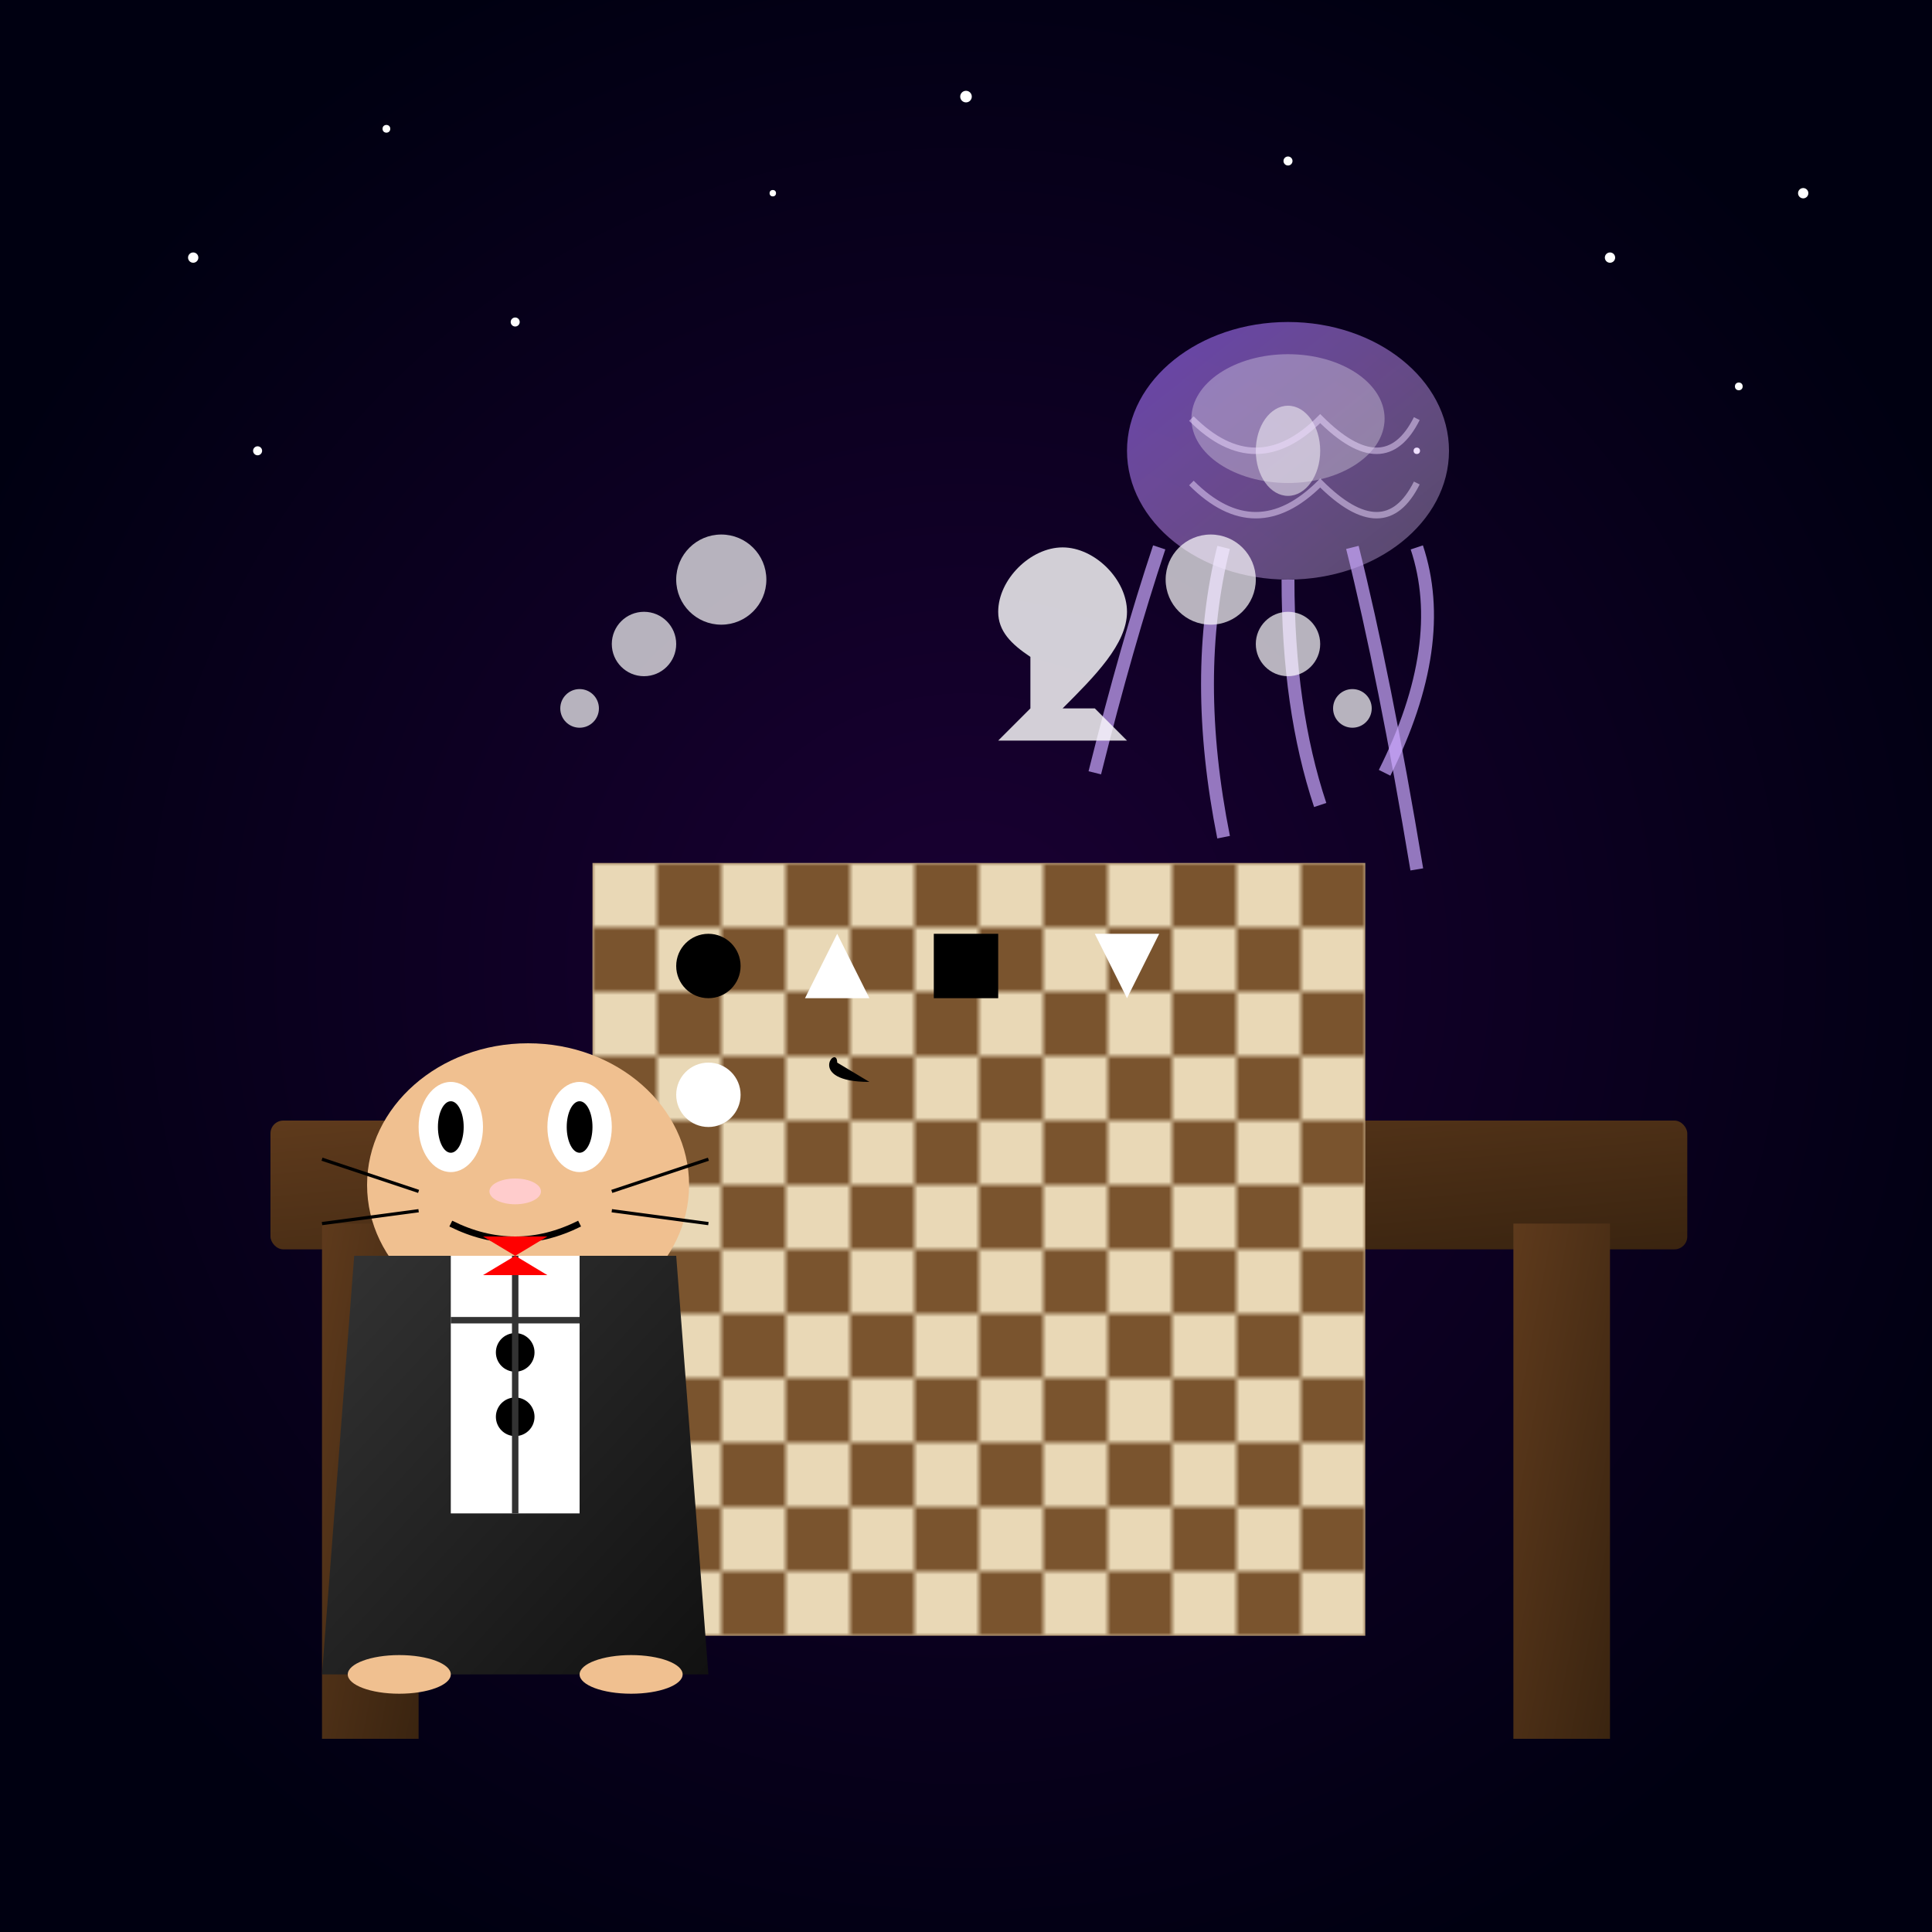 <svg xmlns="http://www.w3.org/2000/svg" viewBox="0 0 300 300">
  <defs>
    <radialGradient id="bgGradient" cx="50%" cy="50%" r="70%" fx="50%" fy="50%">
      <stop offset="0%" stop-color="#1a0033" />
      <stop offset="80%" stop-color="#000011" />
    </radialGradient>
    
    <linearGradient id="tableGradient" x1="0%" y1="0%" x2="100%" y2="100%">
      <stop offset="0%" stop-color="#5e3a1c" />
      <stop offset="100%" stop-color="#3a2410" />
    </linearGradient>
    
    <pattern id="chessBoardPattern" x="0" y="0" width="20" height="20" patternUnits="userSpaceOnUse">
      <rect x="0" y="0" width="10" height="10" fill="#e9d8b6" />
      <rect x="10" y="0" width="10" height="10" fill="#7a542e" />
      <rect x="0" y="10" width="10" height="10" fill="#7a542e" />
      <rect x="10" y="10" width="10" height="10" fill="#e9d8b6" />
    </pattern>
    
    <filter id="glowEffect" x="-50%" y="-50%" width="200%" height="200%">
      <feGaussianBlur in="SourceGraphic" stdDeviation="4" result="blur" />
      <feColorMatrix in="blur" mode="matrix" values="1 0 0 0 0  0 1 0 0 0  0 0 1 0 0  0 0 0 18 -7" result="glow" />
      <feBlend in="SourceGraphic" in2="glow" mode="normal" />
    </filter>
    
    <linearGradient id="jellyfishGradient" x1="0%" y1="0%" x2="100%" y2="100%">
      <stop offset="0%" stop-color="#9966ff" stop-opacity="0.8" />
      <stop offset="50%" stop-color="#cc99ff" stop-opacity="0.6" />
      <stop offset="100%" stop-color="#eeddff" stop-opacity="0.4" />
    </linearGradient>
    
    <linearGradient id="suitGradient" x1="0%" y1="0%" x2="100%" y2="100%">
      <stop offset="0%" stop-color="#333333" />
      <stop offset="100%" stop-color="#111111" />
    </linearGradient>
    
    <filter id="fuzzyShadow" x="-20%" y="-20%" width="140%" height="140%">
      <feGaussianBlur in="SourceAlpha" stdDeviation="3" />
      <feOffset dx="2" dy="4" result="offsetblur" />
      <feComponentTransfer>
        <feFuncA type="linear" slope="0.5" />
      </feComponentTransfer>
      <feMerge>
        <feMergeNode />
        <feMergeNode in="SourceGraphic" />
      </feMerge>
    </filter>
  </defs>
  
  <!-- Background -->
  <rect width="300" height="300" fill="url(#bgGradient)" />
  
  <!-- Small distant stars -->
  <g id="stars">
    <circle cx="30" cy="40" r="0.8" fill="white" />
    <circle cx="60" cy="20" r="0.6" fill="white" />
    <circle cx="80" cy="50" r="0.7" fill="white" />
    <circle cx="120" cy="30" r="0.5" fill="white" />
    <circle cx="150" cy="15" r="0.9" fill="white" />
    <circle cx="200" cy="25" r="0.7" fill="white" />
    <circle cx="250" cy="40" r="0.8" fill="white" />
    <circle cx="270" cy="60" r="0.6" fill="white" />
    <circle cx="220" cy="70" r="0.5" fill="white" />
    <circle cx="40" cy="70" r="0.7" fill="white" />
    <circle cx="280" cy="30" r="0.8" fill="white" />
  </g>
  
  <!-- Table -->
  <rect x="40" y="170" width="220" height="20" fill="url(#tableGradient)" rx="2" filter="url(#fuzzyShadow)" />
  <rect x="50" y="190" width="15" height="80" fill="url(#tableGradient)" />
  <rect x="235" y="190" width="15" height="80" fill="url(#tableGradient)" />
  
  <!-- Chessboard -->
  <rect x="90" y="130" width="120" height="120" fill="url(#chessBoardPattern)" filter="url(#fuzzyShadow)" />
  
  <!-- Chess pieces (simplified) -->
  <g id="chessPieces">
    <circle cx="110" cy="150" r="5" fill="black" />
    <polygon points="130,145 125,155 135,155" fill="white" />
    <rect x="145" y="145" width="10" height="10" fill="black" />
    <path d="M175,155 L170,145 L180,145 Z" fill="white" />
    <circle cx="110" cy="170" r="5" fill="white" />
    <path d="M130,165 C130,162 125,168 135,168 Z" fill="black" />
  </g>
  
  <!-- Cat in Suit -->
  <g id="catInSuit" transform="translate(50, 180)">
    <!-- Cat head -->
    <ellipse cx="30" cy="0" rx="25" ry="22" fill="#f0c090" filter="url(#fuzzyShadow)" />
    <path d="M10,-15 L2,-35 L8,-20 Z" fill="#f0c090" />
    <path d="M50,-15 L58,-35 L52,-20 Z" fill="#f0c090" />
    
    <!-- Cat face -->
    <ellipse cx="20" cy="-5" rx="5" ry="7" fill="white" />
    <ellipse cx="40" cy="-5" rx="5" ry="7" fill="white" />
    <ellipse cx="20" cy="-5" rx="2" ry="4" fill="black" />
    <ellipse cx="40" cy="-5" rx="2" ry="4" fill="black" />
    <ellipse cx="30" cy="5" rx="4" ry="2" fill="#ffcccc" />
    <path d="M20,10 Q30,15 40,10" fill="none" stroke="black" stroke-width="1" />
    
    <!-- Whiskers -->
    <line x1="15" y1="5" x2="0" y2="0" stroke="black" stroke-width="0.5" />
    <line x1="15" y1="8" x2="0" y2="10" stroke="black" stroke-width="0.5" />
    <line x1="45" y1="5" x2="60" y2="0" stroke="black" stroke-width="0.5" />
    <line x1="45" y1="8" x2="60" y2="10" stroke="black" stroke-width="0.5" />
    
    <!-- Suit body -->
    <path d="M5,15 L55,15 L60,80 L0,80 Z" fill="url(#suitGradient)" />
    <rect x="20" y="15" width="20" height="40" fill="white" />
    <circle cx="30" cy="30" r="3" fill="black" />
    <circle cx="30" cy="40" r="3" fill="black" />
    <path d="M30,15 L30,55 M20,25 L40,25" stroke="#333" stroke-width="1" />
    
    <!-- Bowtie -->
    <path d="M25,12 L35,12 L30,15 Z" fill="red" />
    <path d="M25,18 L35,18 L30,15 Z" fill="red" />
    
    <!-- Paws -->
    <ellipse cx="12" cy="80" rx="8" ry="3" fill="#f0c090" />
    <ellipse cx="48" cy="80" rx="8" ry="3" fill="#f0c090" />
  </g>
  
  <!-- Ethereal Jellyfish -->
  <g id="jellyfish" transform="translate(200, 70)" filter="url(#glowEffect)">
    <ellipse cx="0" cy="0" rx="25" ry="20" fill="url(#jellyfishGradient)" opacity="0.8" />
    
    <!-- Jellyfish tentacles -->
    <path d="M-20,15 Q-25,30 -30,50" fill="none" stroke="#ccaaff" stroke-width="2" opacity="0.7" />
    <path d="M-10,15 Q-15,35 -10,60" fill="none" stroke="#ccaaff" stroke-width="2" opacity="0.7" />
    <path d="M0,20 Q0,40 5,55" fill="none" stroke="#ccaaff" stroke-width="2" opacity="0.7" />
    <path d="M10,15 Q15,35 20,65" fill="none" stroke="#ccaaff" stroke-width="2" opacity="0.7" />
    <path d="M20,15 Q25,30 15,50" fill="none" stroke="#ccaaff" stroke-width="2" opacity="0.7" />
    
    <!-- Inner glow parts -->
    <ellipse cx="0" cy="-5" rx="15" ry="10" fill="#ffffff" opacity="0.3" />
    <ellipse cx="0" cy="0" rx="5" ry="7" fill="#ffffff" opacity="0.5" />
    
    <!-- Decorative patterns -->
    <path d="M-15,-5 Q-5,5 5,-5 Q15,5 20,-5" fill="none" stroke="#eeddff" stroke-width="1" opacity="0.5" />
    <path d="M-15,5 Q-5,15 5,5 Q15,15 20,5" fill="none" stroke="#eeddff" stroke-width="1" opacity="0.5" />
  </g>
  
  <!-- Floating chess piece between them -->
  <path d="M165,110 C170,105 175,100 175,95 C175,90 170,85 165,85 C160,85 155,90 155,95 C155,98 157,100 160,102 L160,110 L155,115 L175,115 L170,110 Z" fill="white" filter="url(#glowEffect)" opacity="0.9" />
  
  <!-- Thought bubbles connecting cat and jellyfish -->
  <circle cx="90" cy="110" r="3" fill="white" opacity="0.7" />
  <circle cx="100" cy="100" r="5" fill="white" opacity="0.7" />
  <circle cx="112" cy="90" r="7" fill="white" opacity="0.7" />
  
  <circle cx="210" cy="110" r="3" fill="white" opacity="0.7" />
  <circle cx="200" cy="100" r="5" fill="white" opacity="0.7" />
  <circle cx="188" cy="90" r="7" fill="white" opacity="0.7" />
</svg>